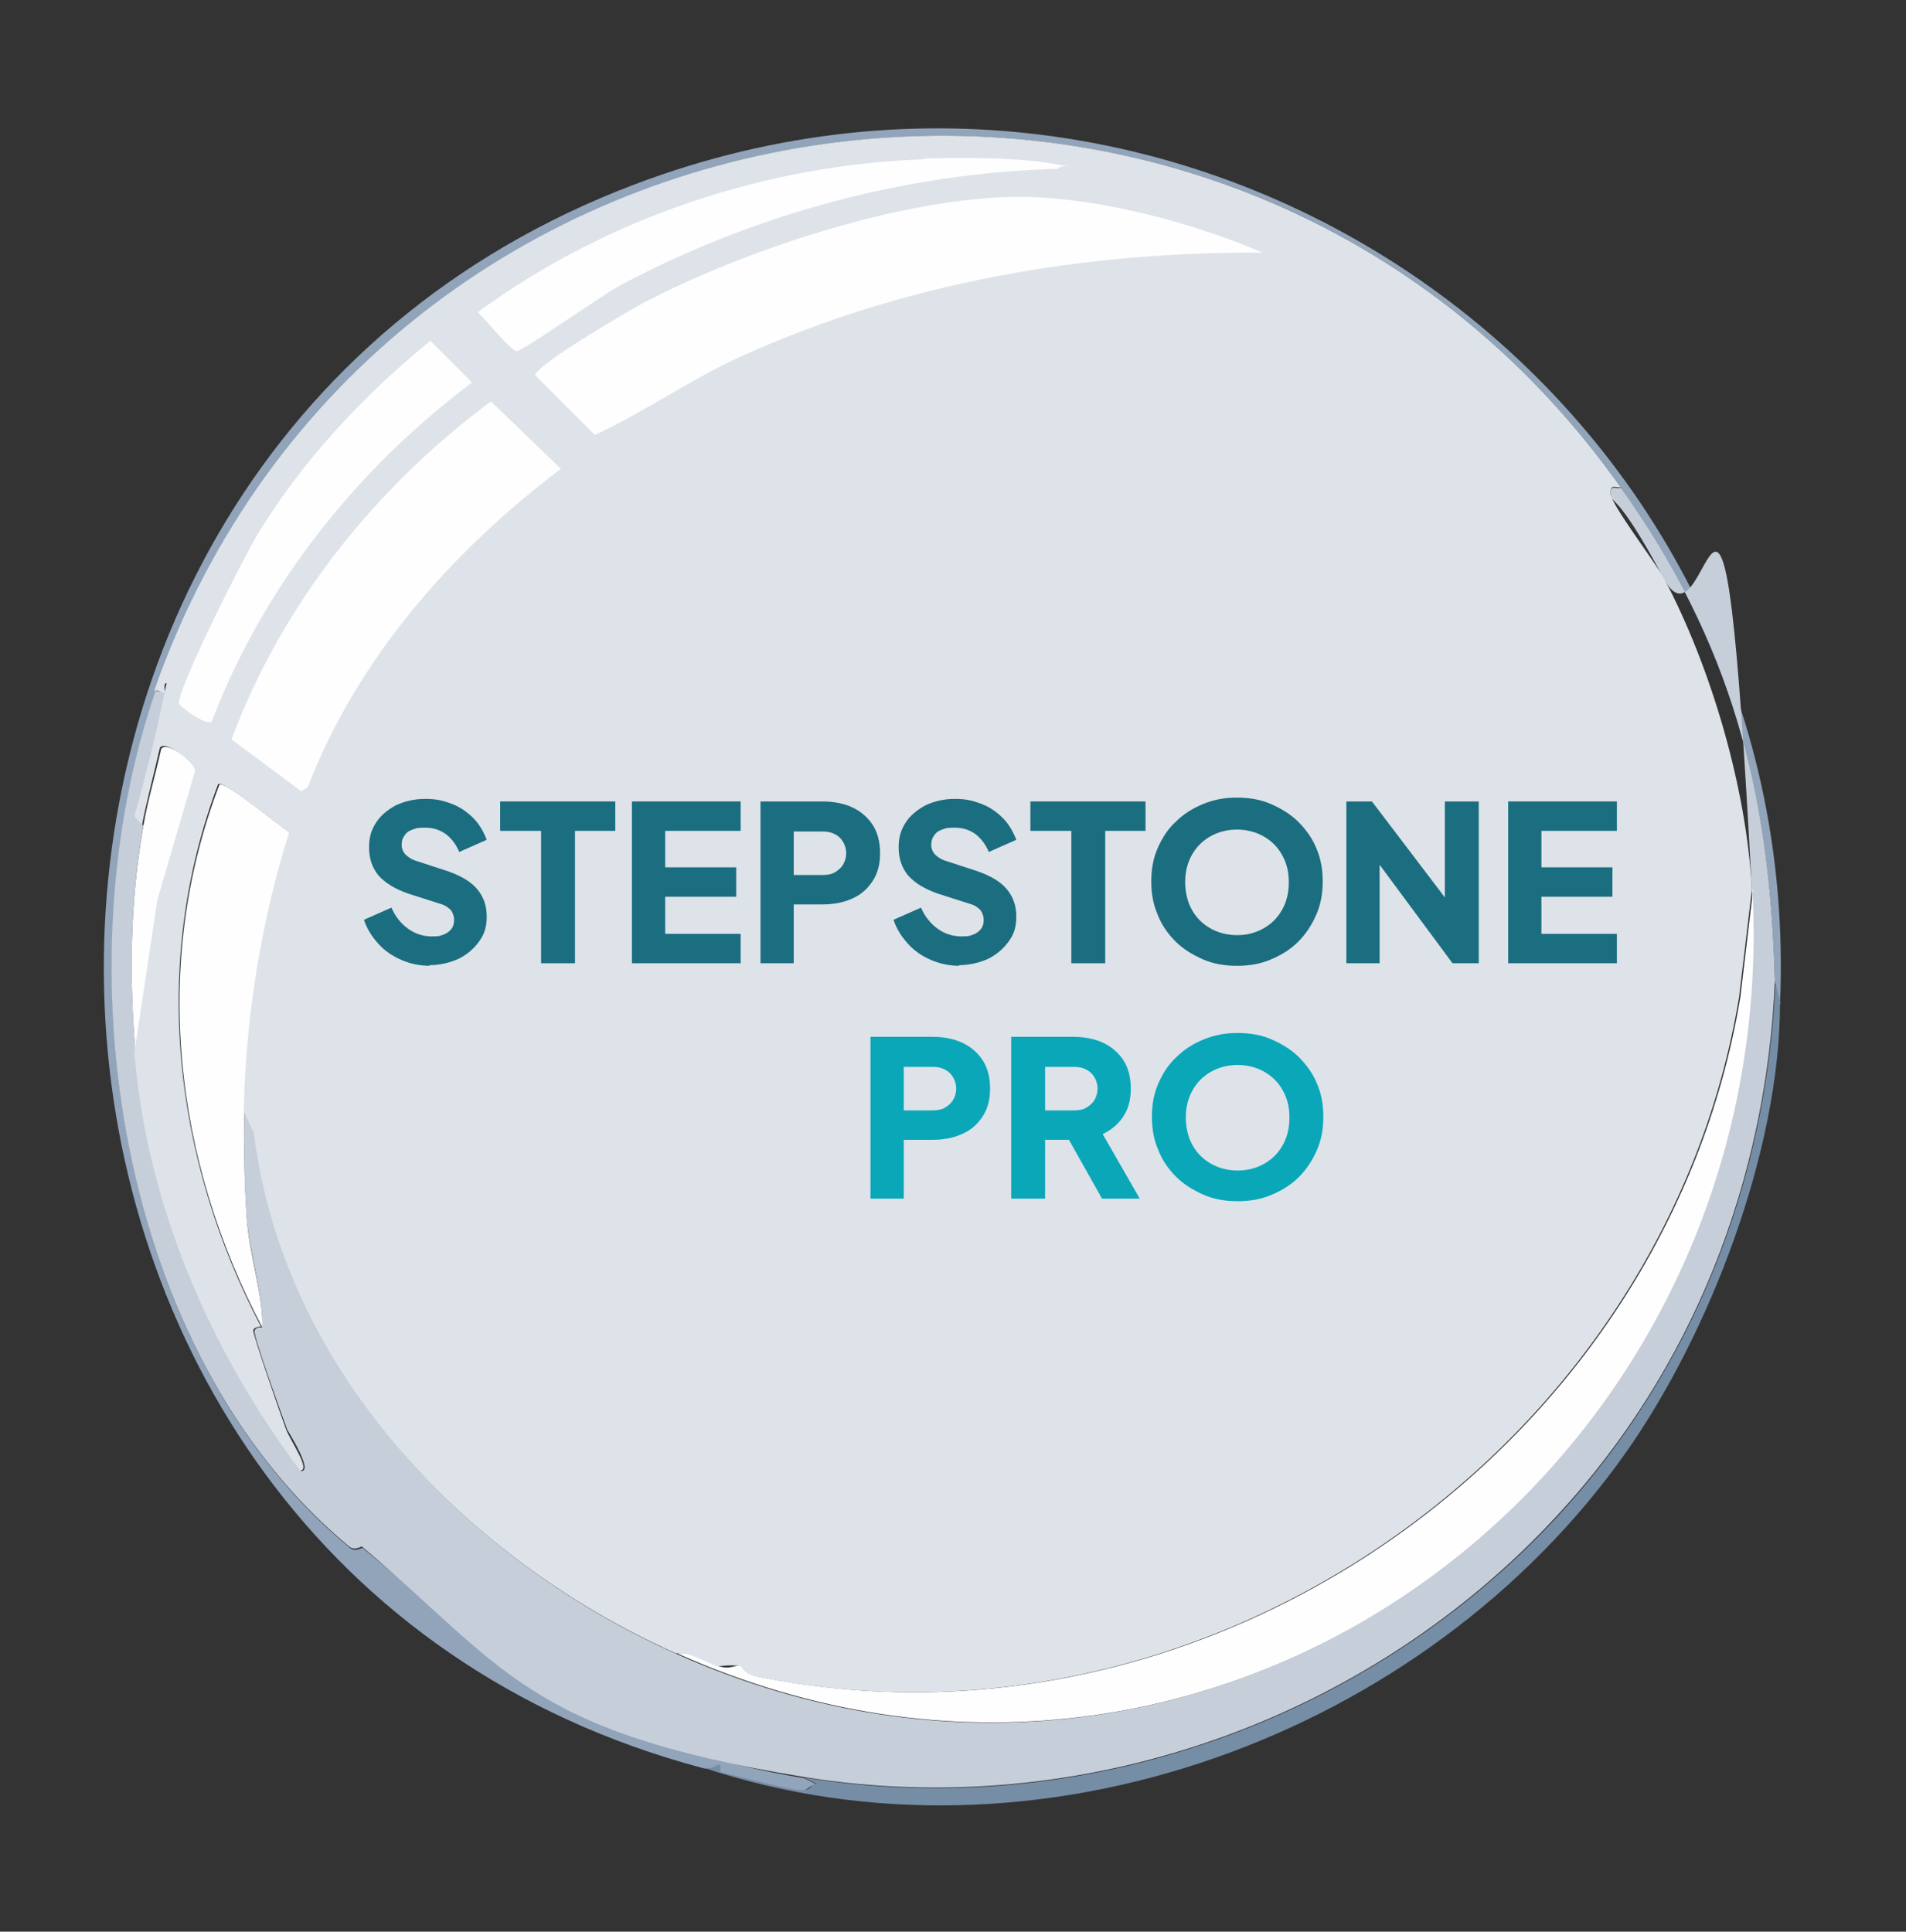 <?xml version="1.0" encoding="UTF-8"?>
<svg xmlns="http://www.w3.org/2000/svg" version="1.1" viewBox="0 0 298 302"><rect x="0" y="0" width="298" height="302" fill="#333333" stroke="none"/>
  <!-- Generator: Adobe Illustrator 29.1.0, SVG Export Plug-In . SVG Version: 2.1.0 Build 142)  -->
  <defs>
    <style>
      .st0 {
        fill: #91a4ba;
      }

      .st1 {
        fill: #768da6;
      }

      .st2 {
        fill: #dee3e9;
      }

      .st3 {
        fill: #c6ceda;
      }

      .st4 {
        fill: #0aa7b9;
      }

      .st5 {
        fill: #fefeff;
      }

      .st6 {
        fill: #1b6e7f;
      }
    </style>
  </defs>
  <g id="Ebene_1">
    <g id="Generatives_Objekt">
      <path class="st0" d="M278.3,156.9c0-.4-.8-3.1-.8-3.6-.8-29.8-6.9-52.7-24.1-77.1C192.4-10,58.9,8.6,24.4,108.3c-14.9,42.9-6.1,103.5,30.3,133.7.9.7,1.9-.1,2,0,22.2,18.7,39,31.1,69,36l2,1c-1,0-1.5.9-2.2,1-1.5,0-10.4-2.3-12.7-2.8s0-1.1-.4-1.2-.8.9-2.6.4C-9.7,244.6-16.4,72.5,99.3,28.8c88.7-33.5,183.1,33.7,179,128.1Z"/>
      <path class="st1" d="M278.3,156.9c0,22.9-11,51.6-24.1,70.2-31.3,44.3-92.1,66.7-144.4,49.2,1.8.5,2.1-.5,2.6-.4s0,1.1.4,1.2c2.3.5,11.2,2.9,12.7,2.8s1.2-1,2.2-1l-2-1c43.4,7.1,88.2-8.8,117.9-40.9,21.2-23,32.7-52.6,34-83.6,0,.5.8,3.1.8,3.6Z"/>
      <path class="st3" d="M253.4,76.2c17.3,24.4,23.3,47.3,24.1,77.1-1.3,31.1-12.8,60.7-34,83.6-29.6,32.1-74.4,48-117.9,40.9s-46.8-17.3-69-36c-.1-.1-1.1.7-2,0-36.4-30.2-45.1-90.7-30.3-133.7.6-.3,1.5.5,1.6.4-1.3,6.4-2.9,12.9-4.7,19.2l1.2,1.4c-2.1,11.9-2.2,23.6-1.2,35.6,2,23.7,11.7,46.2,25.9,65.3,1.9,0-2-6.1-2.2-6.5-.7-1.9-5.3-14.6-5.1-15.4s1.2-.5,1.2-.6c.2-4.7-2-11.8-2.4-16.8s-.5-11.3-.4-16.8l1.6,3.4c4.7,36.9,33.1,66.6,66,81.3,84.6,37.8,172.8-29.5,168.1-119.4s-6.4-34.9-13.8-48.8-8.3-11.6-8.3-13.1.5-.9,1.6-1Z"/>
      <path class="st5" d="M274,139.1c4.7,90-83.5,157.3-168.1,119.4,2.2-.4,4.5,1.4,6.5,2s2.3-.3,3.6,0,.5,1.2,2.4,1.6c70.6,14.4,142-35.7,153.7-106.2l2-16.8Z"/>
      <path class="st5" d="M38.2,173.9c-.1,5.6,0,11.3.4,16.8s2.6,12.1,2.4,16.8c-13.8-26.2-17.4-56.8-6.7-84.8.9-.7,9.5,6.6,11.1,7.5-4.4,14.1-6.8,28.9-7.1,43.7Z"/>
      <path class="st5" d="M21.2,164.8c-1-12-.9-23.7,1.2-35.6.7-4.1,1.9-8,2.8-12.1.9-1.4,5.5,2.2,5.5,3.6l-5.9,20.2-3.6,23.9Z"/>
      <g>
        <path class="st2" d="M253.4,76.2c-1.1,0-1.6-.5-1.6,1s7.1,10.9,8.3,13.1c7.4,13.9,13,33,13.8,48.8l-2,16.8c-11.7,70.5-83.1,120.6-153.7,106.2-1.9-.4-2.2-1.5-2.4-1.6-1.2-.3-3.4,0-3.6,0-2-.6-4.3-2.3-6.5-2-32.9-14.7-61.4-44.4-66-81.3l-1.6-3.4c.3-14.8,2.7-29.6,7.1-43.7-1.6-.9-10.2-8.2-11.1-7.5-10.6,28.1-7,58.6,6.7,84.8,0,0-1.1,0-1.2.6s4.4,13.5,5.1,15.4,4,6.5,2.2,6.5c-14.2-19-23.9-41.6-25.9-65.3l3.6-23.9,5.9-20.2c0-1.3-4.7-4.9-5.5-3.6-.9,4-2,8-2.8,12.1l-1.2-1.4c1.8-6.3,3.4-12.8,4.7-19.2s1.4-1,.2-1.6c-.4.3,0,1.5-.2,1.6s-1-.7-1.6-.4C58.9,8.6,192.4-10,253.4,76.2Z"/>
        <g>
          <path class="st5" d="M157.5,30.8c12.6-.4,28.5,3.8,39.9,8.7-27.9-.2-56.1,4.7-81.5,16.2-7.9,3.6-15.3,8.8-22.9,12.3l-9.3-9.3c-.2-1.5,14.6-10.1,16.8-11.3,15.7-8.2,39.2-16,57-16.6Z"/>
          <path class="st5" d="M76.8,62.8l10.9,10.5c-17.1,12.9-31.8,29.6-39.6,49.8l-1,.6-10.9-8.1c7.9-21.2,22.5-39.4,40.5-52.8Z"/>
          <path class="st5" d="M144.4,24.8c5.7-.2,14.6-.2,20.2.8s1.4-.2.8.8c-23.7.6-47.6,7.1-68.4,18.2-2.5,1.3-15.3,10.3-16.2,10.3s-5.1-5.2-6.1-6.1c20.1-14.7,44.8-23,69.8-23.9Z"/>
          <path class="st5" d="M67.3,53.3l6.5,6.5c-18,13.5-32.6,31.8-40.7,53-.9.8-5.1-2.5-5.1-2.8-.4-2.1,10.3-23.3,12.3-26.5,7-11.5,16.6-21.8,27.1-30.3Z"/>
          <path class="st2" d="M26,108.7c.1-.1-.2-1.3.2-1.6,1.2.6-.1,1.3-.2,1.6Z"/>
        </g>
      </g>
    </g>
  </g>
  <g id="Ebene_2">
    <path class="st6" d="M67.3,151c-1.6,0-3.1-.3-4.5-.9-1.4-.6-2.6-1.4-3.6-2.5s-1.8-2.3-2.3-3.8l4.3-1.9c.6,1.4,1.5,2.5,2.6,3.3,1.1.8,2.4,1.2,3.7,1.2s1.3-.1,1.9-.3c.5-.2.9-.5,1.2-.9s.4-.9.4-1.4-.2-1.1-.5-1.5c-.4-.4-.9-.8-1.7-1l-5-1.6c-2-.7-3.5-1.6-4.6-2.8-1-1.2-1.5-2.7-1.5-4.4s.4-2.8,1.1-3.9,1.8-2,3.1-2.7c1.3-.6,2.8-1,4.6-1s2.9.3,4.2.8,2.4,1.3,3.3,2.2,1.6,2.1,2.1,3.4l-4.3,1.9c-.5-1.2-1.2-2.1-2.1-2.8-1-.7-2-1-3.3-1s-1.3.1-1.9.3-1,.5-1.3,1c-.3.4-.4.9-.4,1.4s.2,1.1.6,1.5c.4.4,1,.8,1.7,1l4.9,1.6c2,.7,3.6,1.6,4.6,2.8,1,1.2,1.5,2.6,1.5,4.3s-.4,2.8-1.2,3.9-1.8,2-3.2,2.7c-1.3.6-2.9,1-4.7,1Z"/>
    <path class="st6" d="M84.6,150.6v-20.7h-6.4v-4.6h18v4.6h-6.3v20.7h-5.3Z"/>
    <path class="st6" d="M98.8,150.6v-25.3h17v4.6h-11.8v5.7h11.1v4.6h-11.1v5.8h11.8v4.6h-17Z"/>
    <path class="st6" d="M118.9,150.6v-25.3h9.7c1.7,0,3.3.3,4.6.9,1.3.6,2.4,1.5,3.2,2.7.8,1.2,1.2,2.7,1.2,4.5s-.4,3.2-1.2,4.4c-.8,1.2-1.8,2.1-3.2,2.7-1.3.6-2.9.9-4.6.9h-4.5v9.2h-5.3ZM124.1,136.8h4.5c.7,0,1.4-.1,1.9-.4.5-.3,1-.7,1.3-1.2.3-.5.5-1.1.5-1.8s-.2-1.3-.5-1.8c-.3-.5-.7-.9-1.3-1.2s-1.2-.4-1.9-.4h-4.5v7Z"/>
    <path class="st6" d="M150.1,151c-1.6,0-3.1-.3-4.5-.9-1.4-.6-2.6-1.4-3.6-2.5s-1.8-2.3-2.3-3.8l4.3-1.9c.6,1.4,1.5,2.5,2.6,3.3,1.1.8,2.4,1.2,3.7,1.2s1.3-.1,1.9-.3c.5-.2.9-.5,1.2-.9s.4-.9.4-1.4-.2-1.1-.5-1.5c-.4-.4-.9-.8-1.7-1l-5-1.6c-2-.7-3.5-1.6-4.6-2.8-1-1.2-1.5-2.7-1.5-4.4s.4-2.8,1.1-3.9,1.8-2,3.1-2.7c1.3-.6,2.8-1,4.6-1s2.9.3,4.2.8,2.4,1.3,3.3,2.2,1.6,2.1,2.1,3.4l-4.3,1.9c-.5-1.2-1.2-2.1-2.1-2.8-1-.7-2-1-3.3-1s-1.3.1-1.9.3-1,.5-1.3,1c-.3.4-.4.9-.4,1.4s.2,1.1.6,1.5c.4.4,1,.8,1.7,1l4.9,1.6c2,.7,3.6,1.6,4.6,2.8,1,1.2,1.5,2.6,1.5,4.3s-.4,2.8-1.2,3.9-1.8,2-3.2,2.7c-1.3.6-2.9,1-4.7,1Z"/>
    <path class="st6" d="M167.5,150.6v-20.7h-6.4v-4.6h18v4.6h-6.3v20.7h-5.3Z"/>
    <path class="st6" d="M193.4,151c-1.9,0-3.7-.3-5.3-1s-3.1-1.6-4.3-2.8c-1.2-1.2-2.2-2.6-2.8-4.2-.7-1.6-1-3.3-1-5.2s.3-3.6,1-5.2c.7-1.6,1.6-3,2.8-4.1,1.2-1.2,2.6-2.1,4.3-2.8s3.4-1,5.3-1,3.7.3,5.3,1c1.6.7,3.1,1.6,4.3,2.8,1.2,1.2,2.2,2.6,2.8,4.1.7,1.6,1,3.3,1,5.2s-.3,3.6-1,5.2-1.6,3-2.8,4.2c-1.2,1.2-2.6,2.1-4.3,2.8-1.6.7-3.4,1-5.3,1ZM193.4,146.2c1.2,0,2.2-.2,3.2-.6,1-.4,1.9-1,2.6-1.7s1.3-1.6,1.7-2.6c.4-1,.6-2.1.6-3.4s-.2-2.3-.6-3.3c-.4-1-1-1.9-1.7-2.6s-1.6-1.3-2.6-1.7c-1-.4-2.1-.6-3.2-.6s-2.2.2-3.2.6-1.9,1-2.6,1.7-1.3,1.6-1.7,2.6c-.4,1-.6,2.1-.6,3.3s.2,2.3.6,3.4c.4,1,1,1.9,1.7,2.6s1.6,1.3,2.6,1.7,2.1.6,3.2.6Z"/>
    <path class="st6" d="M210.5,150.6v-25.3h4l13.6,17.9-2.2.5v-18.4h5.3v25.3h-4.1l-13.4-18.1,2-.5v18.6h-5.3Z"/>
    <path class="st6" d="M235.8,150.6v-25.3h17v4.6h-11.8v5.7h11.1v4.6h-11.1v5.8h11.8v4.6h-17Z"/>
    <path class="st4" d="M136.1,187.4v-25.3h9.7c1.7,0,3.3.3,4.6.9,1.3.6,2.4,1.5,3.2,2.7.8,1.2,1.2,2.7,1.2,4.5s-.4,3.2-1.2,4.4c-.8,1.2-1.8,2.1-3.2,2.7-1.3.6-2.9.9-4.6.9h-4.5v9.2h-5.3ZM141.3,173.6h4.5c.7,0,1.4-.1,1.9-.4.5-.3,1-.7,1.3-1.2.3-.5.5-1.1.5-1.8s-.2-1.3-.5-1.8c-.3-.5-.7-.9-1.3-1.2s-1.2-.4-1.9-.4h-4.5v7Z"/>
    <path class="st4" d="M158.1,187.4v-25.3h9.7c1.7,0,3.3.3,4.6.9,1.3.6,2.4,1.5,3.2,2.7.8,1.2,1.2,2.7,1.2,4.5s-.4,3.2-1.2,4.4c-.8,1.2-1.9,2.1-3.2,2.7l5.8,10.1h-5.9l-6.3-11.2,3.4,2h-6v9.2h-5.3ZM163.4,173.6h4.5c.7,0,1.4-.1,1.9-.4.5-.3,1-.7,1.3-1.2.3-.5.5-1.1.5-1.8s-.2-1.3-.5-1.8c-.3-.5-.7-.9-1.3-1.2s-1.2-.4-1.9-.4h-4.5v7Z"/>
    <path class="st4" d="M193.5,187.8c-1.9,0-3.7-.3-5.3-1s-3.1-1.6-4.3-2.8c-1.2-1.2-2.2-2.6-2.8-4.2-.7-1.6-1-3.3-1-5.2s.3-3.6,1-5.2c.7-1.6,1.6-3,2.8-4.1,1.2-1.2,2.6-2.1,4.3-2.8s3.4-1,5.3-1,3.7.3,5.3,1c1.6.7,3.1,1.6,4.3,2.8,1.2,1.2,2.2,2.6,2.8,4.1.7,1.6,1,3.3,1,5.2s-.3,3.6-1,5.2-1.6,3-2.8,4.2c-1.2,1.2-2.6,2.1-4.3,2.8-1.6.7-3.4,1-5.3,1ZM193.5,183c1.2,0,2.2-.2,3.2-.6,1-.4,1.9-1,2.6-1.7s1.3-1.6,1.7-2.6c.4-1,.6-2.1.6-3.4s-.2-2.3-.6-3.3c-.4-1-1-1.9-1.7-2.6s-1.6-1.3-2.6-1.7c-1-.4-2.1-.6-3.2-.6s-2.2.2-3.2.6-1.9,1-2.6,1.7-1.3,1.6-1.7,2.6c-.4,1-.6,2.1-.6,3.3s.2,2.3.6,3.4c.4,1,1,1.9,1.7,2.6s1.6,1.3,2.6,1.7,2.1.6,3.2.6Z"/>
  </g>
</svg>